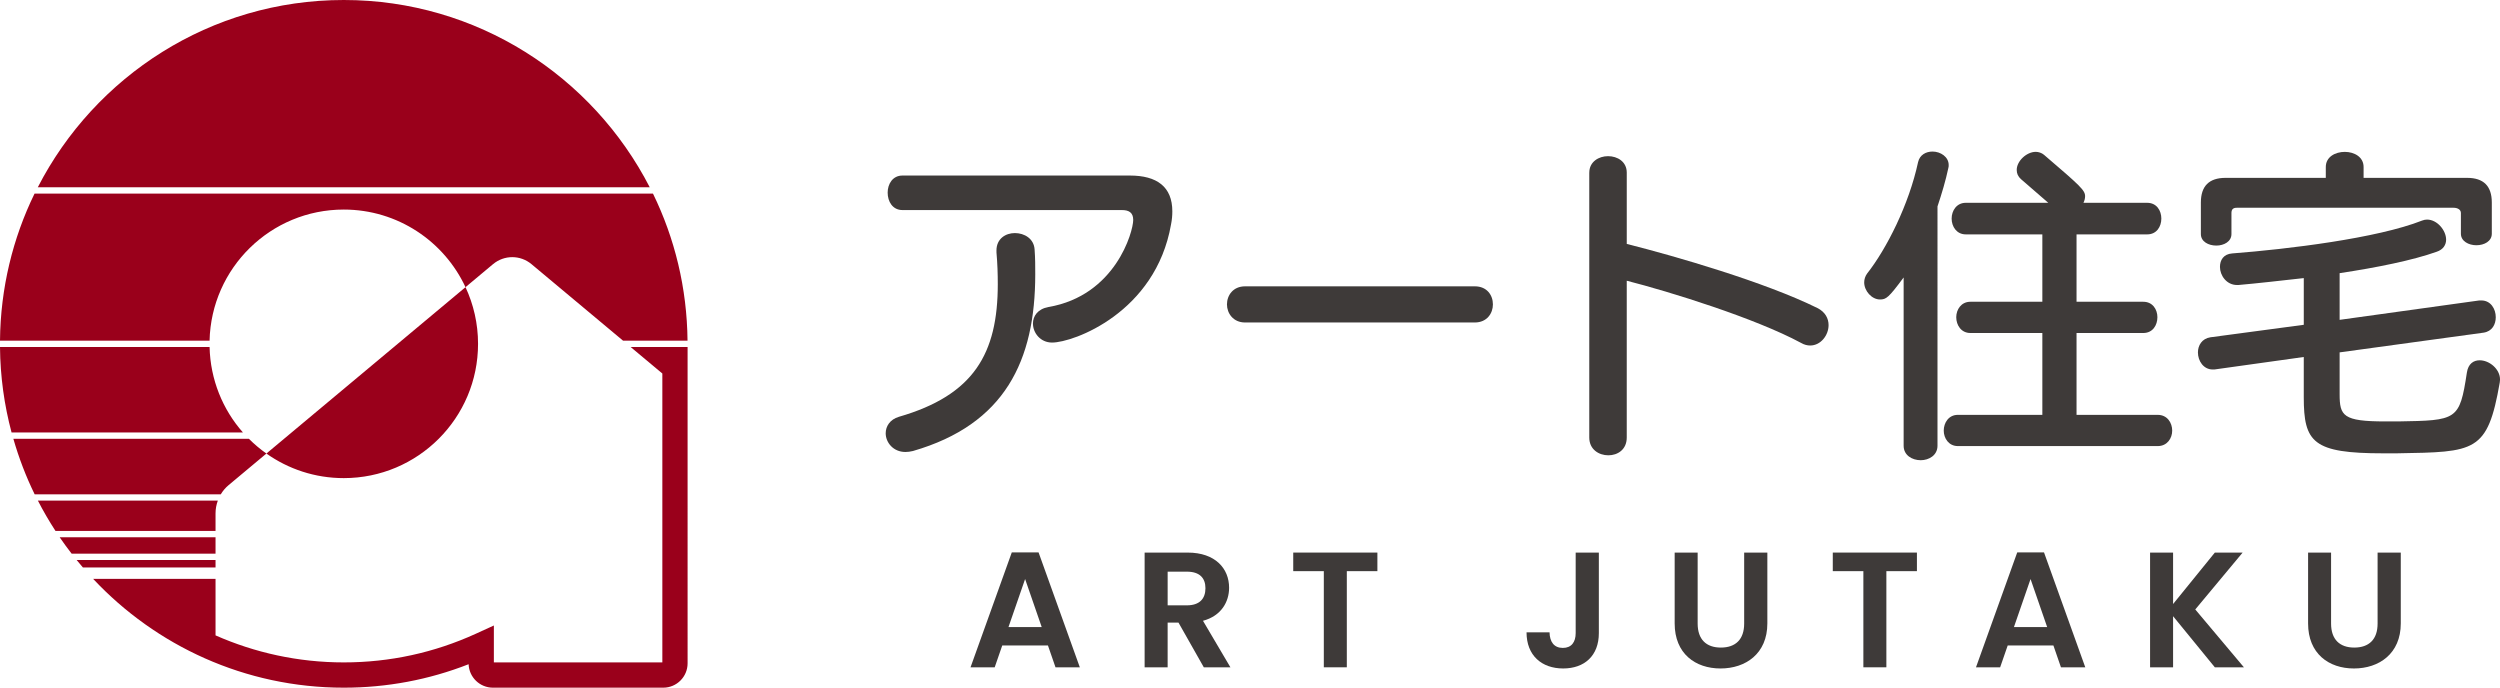 <?xml version="1.0" encoding="utf-8"?>
<!-- Generator: Adobe Illustrator 15.1.0, SVG Export Plug-In . SVG Version: 6.00 Build 0)  -->
<!DOCTYPE svg PUBLIC "-//W3C//DTD SVG 1.1//EN" "http://www.w3.org/Graphics/SVG/1.1/DTD/svg11.dtd">
<svg version="1.1" id="レイヤー_1" xmlns="http://www.w3.org/2000/svg" xmlns:xlink="http://www.w3.org/1999/xlink" x="0px"
	 y="0px" width="203.584px" height="56px" viewBox="0 0 203.584 56" enable-background="new 0 0 203.584 56" xml:space="preserve">
<path fill="#3E3A39" d="M81.145,20.399c0-0.964,0.75-1.419,1.5-1.419c0.776,0,1.553,0.455,1.606,1.338
	c0.053,0.696,0.053,1.367,0.053,2.008c0,7.04-2.462,12.232-9.958,14.401c-0.215,0.053-0.428,0.08-0.615,0.08
	c-0.991,0-1.606-0.775-1.606-1.526c0-0.562,0.347-1.123,1.071-1.338c6.103-1.765,8.057-5.138,8.057-10.813
	c0-0.803-0.026-1.66-0.107-2.571V20.399z M73.49,17.106c-0.803,0-1.205-0.696-1.205-1.418c0-0.697,0.401-1.393,1.205-1.393h18.524
	c2.195,0,3.453,0.911,3.453,2.918c0,0.322-0.026,0.669-0.107,1.071c-1.257,7.174-7.95,9.612-9.689,9.612
	c-0.938,0-1.554-0.777-1.554-1.553c0-0.589,0.375-1.179,1.258-1.34c5.461-0.937,6.907-6.129,6.907-7.093
	c0-0.616-0.375-0.803-0.91-0.803H73.49z"/>
<path fill="#3E3A39" d="M101.389,26.261c-0.964,0-1.473-0.75-1.473-1.472c0-0.75,0.509-1.472,1.473-1.472H120.1
	c0.99,0,1.473,0.722,1.473,1.472c0,0.723-0.482,1.472-1.473,1.472H101.389z"/>
<path fill="#3E3A39" d="M129.422,14.055c0-0.884,0.775-1.338,1.526-1.338c0.775,0,1.525,0.454,1.525,1.338v5.809
	c3.935,0.991,11.242,3.105,15.525,5.22c0.643,0.321,0.91,0.856,0.91,1.392c0,0.83-0.642,1.66-1.499,1.66
	c-0.214,0-0.481-0.054-0.749-0.215c-3.721-2.006-10.708-4.175-14.188-5.06v12.77c0,0.99-0.75,1.446-1.499,1.446
	c-0.777,0-1.553-0.483-1.553-1.446V14.055z"/>
<path fill="#3E3A39" d="M155.02,22.595c-1.231,1.659-1.419,1.792-1.928,1.792c-0.669,0-1.284-0.695-1.284-1.392
	c0-0.239,0.08-0.508,0.241-0.723c1.579-2.007,3.399-5.595,4.148-9.074c0.135-0.589,0.643-0.856,1.178-0.856
	c0.643,0,1.313,0.428,1.313,1.096c0,0.081,0,0.161-0.027,0.241c-0.214,1.019-0.535,2.089-0.884,3.132V36.3
	c0,0.777-0.696,1.177-1.366,1.177c-0.695,0-1.391-0.399-1.391-1.177V22.595z M159.436,36.326c-0.748,0-1.15-0.642-1.15-1.258
	c0-0.644,0.402-1.285,1.15-1.285h6.88v-6.665h-5.862c-0.749,0-1.15-0.643-1.15-1.286c0-0.617,0.401-1.258,1.15-1.258h5.862v-5.487
	h-6.237c-0.748,0-1.15-0.644-1.15-1.286c0-0.642,0.402-1.285,1.15-1.285h6.72l-2.223-1.927c-0.24-0.214-0.347-0.456-0.347-0.75
	c0-0.722,0.802-1.473,1.552-1.473c0.214,0,0.482,0.081,0.669,0.241c2.972,2.542,3.347,2.891,3.347,3.373
	c0,0.188-0.054,0.375-0.134,0.536h5.192c0.777,0,1.151,0.643,1.151,1.285c0,0.643-0.374,1.286-1.151,1.286H169.1v5.487h5.435
	c0.775,0,1.15,0.641,1.15,1.258c0,0.643-0.375,1.286-1.15,1.286H169.1v6.665h6.611c0.776,0,1.179,0.642,1.179,1.285
	c0,0.616-0.402,1.258-1.179,1.258H159.436z"/>
<path fill="#3E3A39" d="M194.082,36.916c-5.728,0-6.478-0.884-6.478-4.577v-3.268l-7.281,1.018h-0.134
	c-0.749,0-1.204-0.695-1.204-1.392c0-0.561,0.321-1.124,1.018-1.231l7.602-1.017v-3.803c-1.928,0.214-3.801,0.43-5.327,0.563h-0.107
	c-0.856,0-1.392-0.777-1.392-1.473c0-0.563,0.295-1.043,0.99-1.098c4.524-0.348,11.806-1.23,15.473-2.677
	c0.133-0.053,0.268-0.08,0.401-0.08c0.83,0,1.553,0.885,1.553,1.633c0,0.402-0.215,0.804-0.775,0.99
	c-1.955,0.696-4.873,1.285-7.897,1.74v3.802l11.377-1.58h0.161c0.775,0,1.177,0.696,1.177,1.366c0,0.588-0.295,1.151-0.99,1.257
	l-11.725,1.606v3.401c0,1.767,0.267,2.222,3.721,2.222h1.044c4.792-0.081,5.006-0.081,5.595-3.962
	c0.107-0.75,0.562-1.017,1.044-1.017c0.776,0,1.659,0.696,1.659,1.578c0,0.08-0.025,0.161-0.025,0.241
	c-0.991,5.702-2.009,5.647-8.326,5.756H194.082z M200.4,17.347c0-0.294-0.295-0.428-0.59-0.428h-17.666
	c-0.296,0-0.429,0.134-0.429,0.428v1.713c0,0.616-0.616,0.938-1.231,0.938c-0.643,0-1.259-0.322-1.259-0.938v-2.569
	c0-1.34,0.669-2.007,2.008-2.007h8.165V13.6c0-0.83,0.774-1.232,1.552-1.232c0.75,0,1.526,0.402,1.526,1.232v0.884h8.432
	c1.339,0,2.009,0.667,2.009,2.007v2.542c0,0.615-0.617,0.938-1.26,0.938c-0.615,0-1.257-0.322-1.257-0.938V17.347z"/>
<path fill="#3E3A39" d="M85.338,52.563h-3.721l-0.615,1.778h-1.968l3.359-9.355h2.182l3.359,9.355h-1.981L85.338,52.563z
	 M83.478,47.153l-1.353,3.909h2.704L83.478,47.153z"/>
<path fill="#3E3A39" d="M96.717,44.999c2.25,0,3.373,1.298,3.373,2.863c0,1.139-0.629,2.29-2.127,2.691l2.234,3.788H98.03
	L95.968,50.7h-0.883v3.642h-1.874v-9.343H96.717z M96.651,46.552h-1.565v2.743h1.565c1.044,0,1.513-0.548,1.513-1.393
	C98.164,47.073,97.695,46.552,96.651,46.552"/>
<polygon fill="#3E3A39" points="105.313,44.998 112.166,44.998 112.166,46.511 109.676,46.511 109.676,54.341 107.803,54.341 
	107.803,46.511 105.313,46.511 "/>
<path fill="#3E3A39" d="M128.312,44.998h1.888v6.56c0,1.848-1.179,2.878-2.904,2.878c-1.754,0-2.985-1.059-2.985-2.945h1.874
	c0.014,0.789,0.375,1.271,1.084,1.271c0.696,0,1.044-0.468,1.044-1.204V44.998z"/>
<path fill="#3E3A39" d="M136.373,44.998h1.873v5.783c0,1.284,0.697,1.953,1.889,1.953c1.203,0,1.899-0.669,1.899-1.953v-5.783h1.888
	v5.77c0,2.462-1.766,3.668-3.814,3.668c-2.048,0-3.734-1.206-3.734-3.668V44.998z"/>
<polygon fill="#3E3A39" points="149.25,44.998 156.102,44.998 156.102,46.511 153.614,46.511 153.614,54.341 151.741,54.341 
	151.741,46.511 149.25,46.511 "/>
<path fill="#3E3A39" d="M167.216,52.563h-3.721l-0.616,1.778h-1.967l3.358-9.355h2.182l3.36,9.355h-1.981L167.216,52.563z
	 M165.355,47.153l-1.352,3.909h2.704L165.355,47.153z"/>
<polygon fill="#3E3A39" points="176.962,50.179 176.962,54.342 175.088,54.342 175.088,44.999 176.962,44.999 176.962,49.188 
	180.362,44.999 182.625,44.999 178.769,49.63 182.731,54.342 180.362,54.342 "/>
<path fill="#3E3A39" d="M187.955,44.998h1.873v5.783c0,1.284,0.697,1.953,1.888,1.953c1.204,0,1.9-0.669,1.9-1.953v-5.783h1.888
	v5.77c0,2.462-1.767,3.668-3.814,3.668s-3.734-1.206-3.734-3.668V44.998z"/>
<path fill="#9A001B" d="M38.929,28c0-1.649-0.368-3.212-1.021-4.615L21.694,36.934c1.781,1.259,3.953,2.001,6.3,2.001
	C34.033,38.935,38.929,34.039,38.929,28 M43.284,21.513l7.455,6.23h5.249c-0.04-4.289-1.044-8.351-2.813-11.976H2.813
	C1.044,19.392,0.04,23.454,0,27.743h17.066c0.137-5.92,4.975-10.678,10.928-10.678c4.39,0,8.173,2.588,9.913,6.32l2.24-1.873
	C41.062,20.75,42.37,20.75,43.284,21.513 M27.994,0C17.144,0,7.724,6.208,3.077,15.252h49.834C48.264,6.208,38.844,0,27.994,0
	 M17.067,28.257H0c0.021,2.404,0.348,4.735,0.941,6.96h18.841C18.141,33.352,17.129,30.922,17.067,28.257 M17.552,45.602H6.239
	c0.167,0.206,0.338,0.408,0.513,0.61h10.8V45.602z M51.354,28.257l2.583,2.159v23.526h-13.72v-3.006l-1.456,0.666
	c-3.399,1.553-7.021,2.34-10.767,2.34c-3.714,0-7.245-0.79-10.442-2.201v-4.604h-9.97C12.693,52.586,19.95,56,27.994,56
	c3.512,0,6.925-0.642,10.167-1.91c0.038,1.061,0.912,1.91,1.98,1.91h13.871c1.092,0,1.981-0.889,1.981-1.982V28.257H51.354z
	 M18.615,39.507l3.079-2.573c-0.51-0.359-0.986-0.763-1.427-1.202H1.087c0.452,1.567,1.03,3.08,1.735,4.521h15.157
	C18.147,39.972,18.361,39.719,18.615,39.507 M17.552,43.752H4.859c0.312,0.455,0.638,0.899,0.975,1.334h11.718V43.752z
	 M17.552,41.805c0-0.359,0.066-0.709,0.186-1.038H3.085c0.438,0.85,0.917,1.675,1.436,2.471h13.031V41.805z"/>
</svg>
